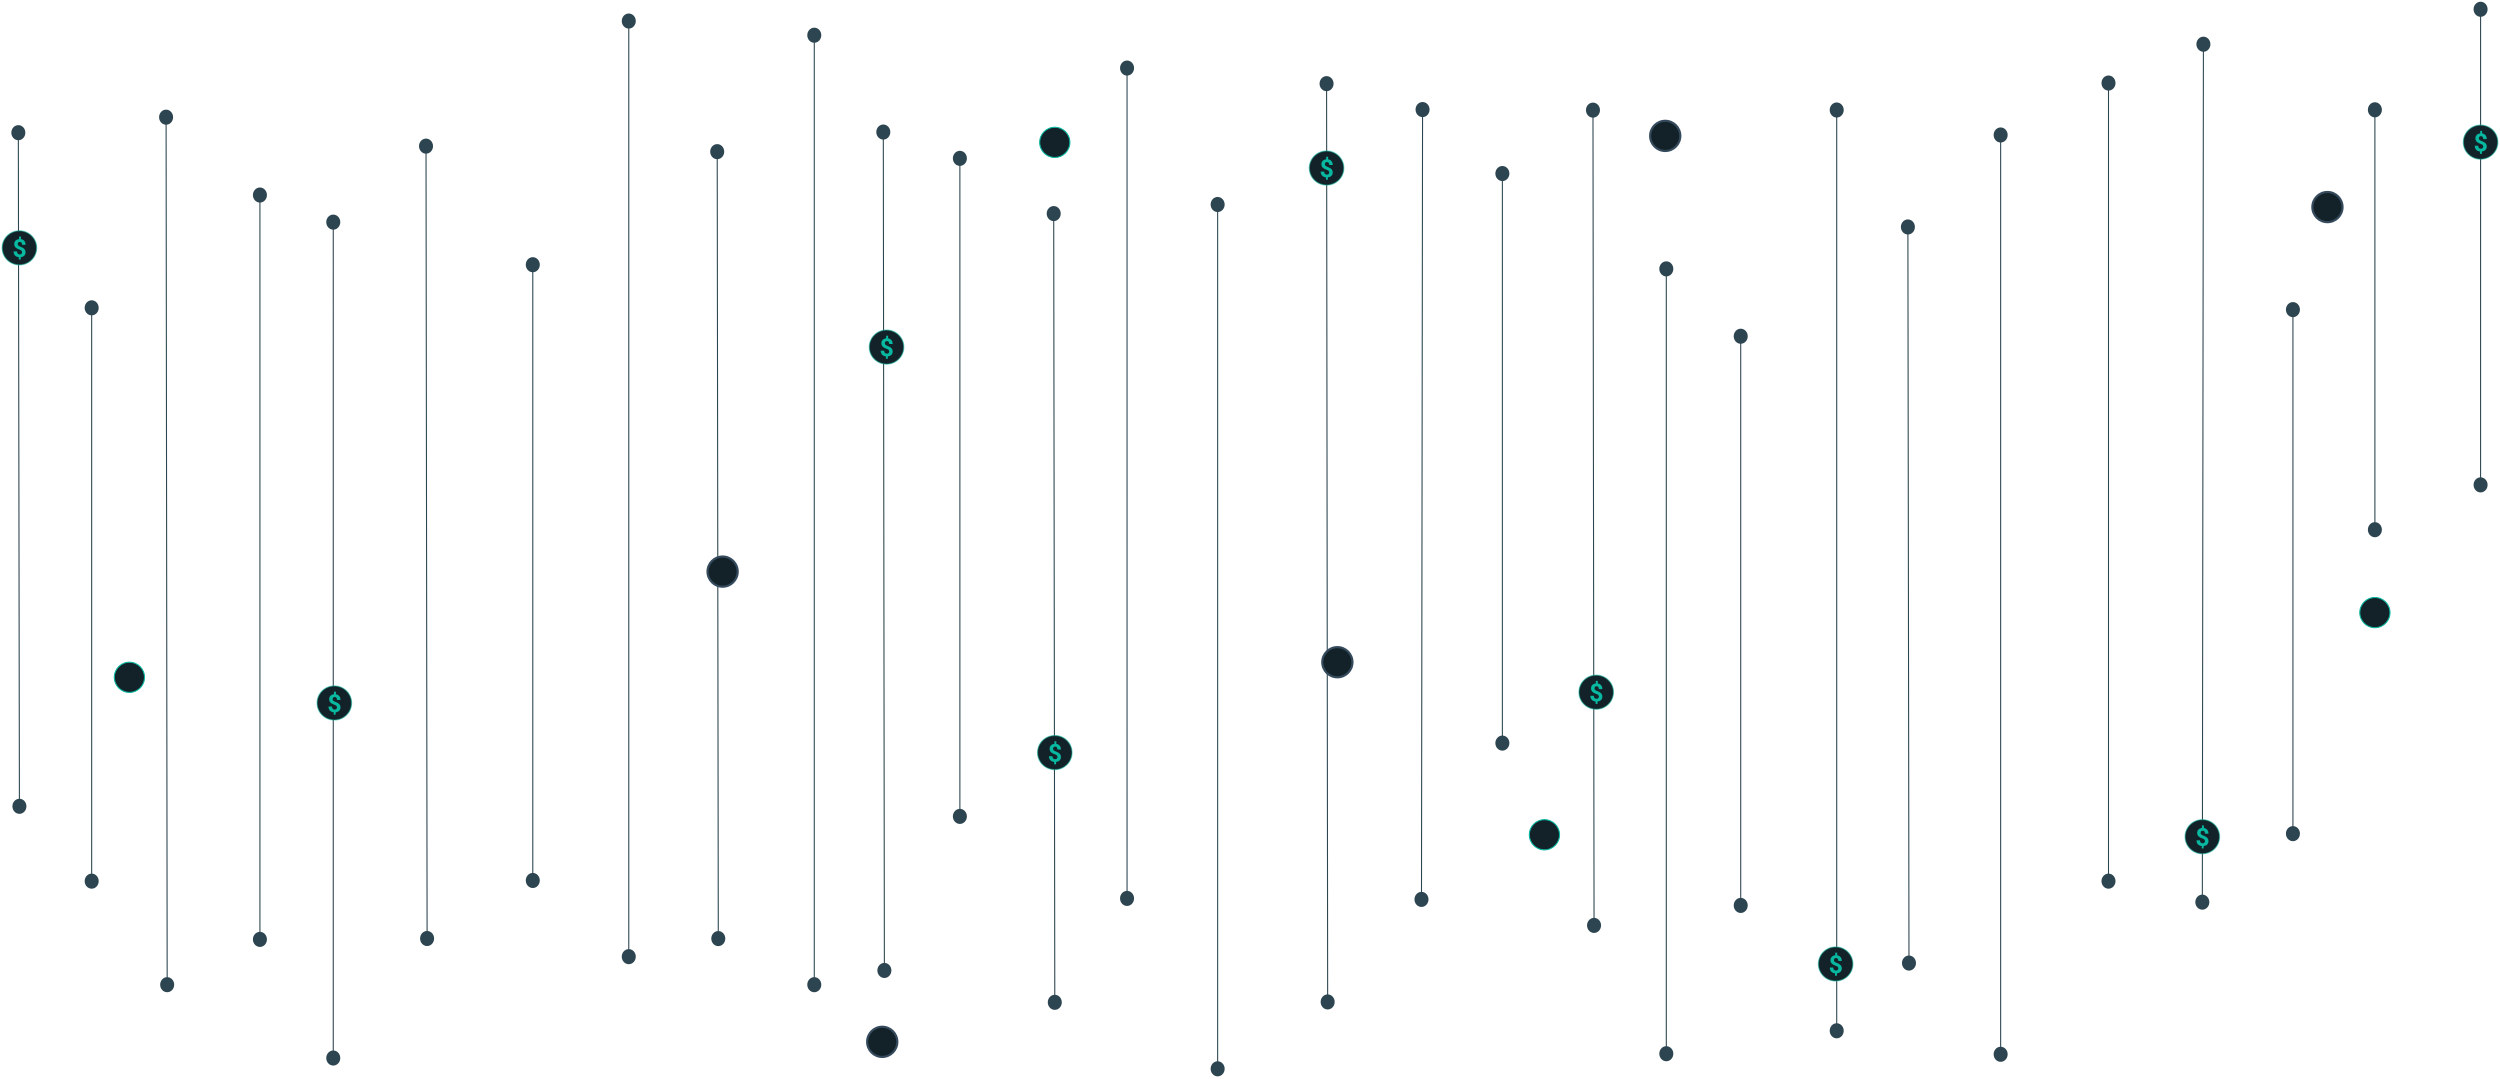 <svg width="1159" height="500" xmlns="http://www.w3.org/2000/svg"><g transform="translate(1 4)" fill="none" fill-rule="evenodd"><path d="M75.996 46.83c1.795-.003 3.252 1.562 3.254 3.495.002 1.843-1.317 3.354-2.995 3.494l.491 395.19c1.678.137 3.002 1.645 3.004 3.487.002 1.933-1.45 3.502-3.246 3.504-1.795.002-3.252-1.563-3.254-3.496-.002-1.842 1.317-3.354 2.995-3.493l-.491-395.192c-1.678-.135-3.002-1.643-3.004-3.486-.002-1.933 1.45-3.501 3.246-3.504zM444 65.914c1.795 0 3.25 1.567 3.25 3.5 0 1.843-1.322 3.352-3 3.49v298.082c1.678.138 3 1.648 3 3.49 0 1.933-1.455 3.5-3.25 3.5s-3.25-1.567-3.25-3.5c0-1.843 1.322-3.353 3-3.49V72.904c-1.678-.137-3-1.647-3-3.49 0-1.933 1.455-3.5 3.25-3.5zm362 82.466c1.795 0 3.25 1.567 3.25 3.5 0 1.843-1.322 3.352-3 3.49v256.89c1.678.137 3 1.647 3 3.49 0 1.932-1.455 3.5-3.25 3.5s-3.25-1.568-3.25-3.5c0-1.844 1.322-3.354 3-3.49V155.37c-1.678-.137-3-1.647-3-3.49 0-1.933 1.455-3.5 3.25-3.5zm-652.5-52.9c1.795 0 3.25 1.567 3.25 3.5 0 1.842-1.322 3.352-3 3.49v380.54c1.678.138 3 1.648 3 3.49 0 1.933-1.455 3.5-3.25 3.5s-3.25-1.567-3.25-3.5c0-1.843 1.322-3.353 3-3.49V102.47c-1.678-.137-3-1.647-3-3.49 0-1.933 1.455-3.5 3.25-3.5zm368-71.425c1.795 0 3.25 1.567 3.25 3.5 0 1.842-1.322 3.352-3 3.49V409.01c1.678.138 3 1.648 3 3.49 0 1.933-1.455 3.5-3.25 3.5s-3.25-1.567-3.25-3.5c0-1.843 1.322-3.353 3-3.49V31.045c-1.678-.138-3-1.648-3-3.49 0-1.933 1.455-3.5 3.25-3.5zM883.495 97.72c1.795-.003 3.252 1.561 3.255 3.494.003 1.843-1.317 3.355-2.995 3.495l.49 334.28c1.678.136 3.002 1.644 3.005 3.486.003 1.933-1.45 3.502-3.245 3.505-1.795.003-3.252-1.562-3.255-3.495-.003-1.843 1.317-3.355 2.995-3.495l-.49-334.28c-1.678-.136-3.002-1.644-3.005-3.486-.003-1.933 1.45-3.502 3.245-3.505zM246 115.222c1.795 0 3.25 1.567 3.25 3.5 0 1.842-1.322 3.352-3 3.49v278.486c1.678.137 3 1.647 3 3.49 0 1.932-1.455 3.5-3.25 3.5s-3.25-1.568-3.25-3.5c0-1.843 1.322-3.353 3-3.49V122.212c-1.678-.138-3-1.648-3-3.49 0-1.933 1.455-3.5 3.25-3.5zm367.996-83.939c1.795-.002 3.252 1.563 3.254 3.496.002 1.843-1.318 3.354-2.996 3.493l.492 418.738c1.678.136 3.002 1.644 3.004 3.486.002 1.933-1.451 3.502-3.246 3.504-1.795.002-3.252-1.563-3.254-3.496-.002-1.843 1.318-3.354 2.996-3.494l-.492-418.737c-1.678-.136-3.002-1.644-3.004-3.486-.002-1.933 1.451-3.502 3.246-3.504zM976.5 31c1.795 0 3.25 1.567 3.25 3.5 0 1.842-1.322 3.352-3 3.49v363.02c1.678.138 3 1.648 3 3.49 0 1.933-1.455 3.5-3.25 3.5s-3.25-1.567-3.25-3.5c0-1.843 1.322-3.353 3-3.49V37.99c-1.678-.137-3-1.647-3-3.49 0-1.933 1.455-3.5 3.25-3.5zM1149-3.198c1.795 0 3.25 1.567 3.25 3.5 0 1.842-1.322 3.352-3 3.49v213.507c1.678.137 3 1.647 3 3.49 0 1.932-1.455 3.5-3.25 3.5s-3.25-1.568-3.25-3.5c0-1.843 1.322-3.353 3-3.49V3.792c-1.678-.138-3-1.648-3-3.49 0-1.933 1.455-3.5 3.25-3.5zM7.494 54.015c1.795-.003 3.253 1.562 3.256 3.495.003 1.842-1.316 3.354-2.994 3.494l.489 305.31c1.678.136 3.002 1.643 3.005 3.486.003 1.933-1.45 3.502-3.244 3.505-1.795.003-3.253-1.562-3.256-3.495-.003-1.842 1.316-3.354 2.994-3.495l-.489-305.31c-1.678-.135-3.002-1.643-3.005-3.485-.003-1.933 1.45-3.502 3.244-3.505zM376.5 8.823c1.795 0 3.25 1.567 3.25 3.5 0 1.842-1.322 3.352-3 3.49v433.2c1.678.137 3 1.647 3 3.49 0 1.932-1.455 3.5-3.25 3.5s-3.25-1.568-3.25-3.5c0-1.844 1.322-3.354 3-3.49v-433.2c-1.678-.138-3-1.648-3-3.49 0-1.933 1.455-3.5 3.25-3.5zm360.995 34.739c1.795-.002 3.252 1.563 3.255 3.496.002 1.842-1.317 3.354-2.995 3.494l.49 370.975c1.679.136 3.003 1.644 3.005 3.486.003 1.933-1.45 3.502-3.245 3.504-1.795.003-3.252-1.563-3.255-3.496-.002-1.842 1.317-3.353 2.995-3.493l-.49-370.976c-1.679-.135-3.003-1.643-3.005-3.485-.003-1.933 1.45-3.502 3.245-3.505zm-541 16.685c1.795-.002 3.252 1.563 3.255 3.496.003 1.842-1.317 3.354-2.995 3.494l.49 360.363c1.679.135 3.002 1.643 3.005 3.486.003 1.933-1.45 3.501-3.245 3.504-1.795.002-3.252-1.563-3.255-3.496-.003-1.842 1.317-3.354 2.995-3.494l-.49-360.363c-1.679-.135-3.002-1.643-3.005-3.485-.003-1.933 1.45-3.502 3.245-3.505zM563.5 87.305c1.795 0 3.25 1.567 3.25 3.5 0 1.842-1.322 3.352-3 3.49V488.01c1.678.138 3 1.648 3 3.49 0 1.933-1.455 3.5-3.25 3.5s-3.25-1.567-3.25-3.5c0-1.843 1.322-3.353 3-3.49V94.294c-1.678-.137-3-1.647-3-3.49 0-1.932 1.455-3.5 3.25-3.5zm363-32.227c1.795 0 3.25 1.567 3.25 3.5 0 1.842-1.322 3.352-3 3.49v419.207c1.678.137 3 1.647 3 3.49 0 1.932-1.455 3.5-3.25 3.5s-3.25-1.568-3.25-3.5c0-1.843 1.322-3.353 3-3.49V62.067c-1.678-.137-3-1.647-3-3.49 0-1.933 1.455-3.5 3.25-3.5zM1100 43.405c1.795 0 3.25 1.567 3.25 3.5 0 1.842-1.322 3.352-3 3.49v187.683c1.678.137 3 1.647 3 3.49 0 1.932-1.455 3.5-3.25 3.5s-3.25-1.568-3.25-3.5c0-1.843 1.322-3.353 3-3.49V50.395c-1.678-.138-3-1.648-3-3.49 0-1.933 1.455-3.5 3.25-3.5zM119.5 82.92c1.795 0 3.25 1.567 3.25 3.5 0 1.842-1.322 3.352-3 3.49v338.1c1.678.138 3 1.648 3 3.49 0 1.933-1.455 3.5-3.25 3.5s-3.25-1.567-3.25-3.5c0-1.843 1.322-3.353 3-3.49V89.91c-1.678-.138-3-1.648-3-3.49 0-1.933 1.455-3.5 3.25-3.5zm367.995 8.602c1.795-.003 3.252 1.562 3.255 3.495.003 1.843-1.317 3.354-2.995 3.494l.49 358.678c1.679.135 3.002 1.643 3.005 3.485.003 1.933-1.45 3.502-3.245 3.505-1.795.002-3.252-1.563-3.255-3.496-.003-1.842 1.317-3.354 2.995-3.494l-.49-358.677c-1.679-.136-3.002-1.644-3.005-3.486-.003-1.933 1.45-3.502 3.245-3.504zM850.5 43.5c1.795 0 3.25 1.566 3.25 3.5 0 1.842-1.322 3.351-3 3.49v419.892c1.678.138 3 1.648 3 3.49 0 1.933-1.455 3.5-3.25 3.5s-3.25-1.567-3.25-3.5c0-1.843 1.322-3.353 3-3.49V50.489c-1.678-.137-3-1.647-3-3.49 0-1.933 1.455-3.5 3.25-3.5zm-560-41.243c1.795 0 3.25 1.567 3.25 3.5 0 1.842-1.322 3.352-3 3.49V436.01c1.678.138 3 1.648 3 3.49 0 1.933-1.455 3.5-3.25 3.5s-3.25-1.567-3.25-3.5c0-1.843 1.322-3.353 3-3.49V9.247c-1.678-.137-3-1.647-3-3.49 0-1.933 1.455-3.5 3.25-3.5zm368.005 41.035c1.795.002 3.248 1.571 3.245 3.504-.003 1.842-1.326 3.35-3.004 3.486l-.491 359.188c1.678.14 2.998 1.652 2.995 3.494-.003 1.933-1.46 3.498-3.255 3.495-1.795-.002-3.248-1.571-3.245-3.504.003-1.842 1.326-3.35 3.004-3.486l.491-359.188c-1.678-.14-2.998-1.651-2.995-3.494.003-1.933 1.46-3.498 3.255-3.495zM1020.504 13c1.795.002 3.248 1.571 3.246 3.504-.002 1.842-1.326 3.35-3.004 3.486l-.491 390.757c1.678.14 2.997 1.65 2.995 3.493-.002 1.933-1.46 3.498-3.254 3.496-1.795-.002-3.248-1.571-3.246-3.504.002-1.842 1.326-3.35 3.004-3.486l.491-390.757c-1.678-.14-2.997-1.65-2.995-3.493.002-1.933 1.46-3.498 3.254-3.496zM331.495 62.81c1.795-.003 3.252 1.562 3.255 3.495.003 1.842-1.317 3.354-2.995 3.494l.49 357.835c1.679.135 3.002 1.643 3.005 3.485.003 1.933-1.45 3.502-3.245 3.505-1.795.002-3.252-1.563-3.255-3.496-.003-1.842 1.317-3.354 2.995-3.494l-.49-357.834c-1.679-.136-3.002-1.644-3.005-3.486-.003-1.933 1.45-3.502 3.245-3.505zM1062 136.044c1.795 0 3.25 1.567 3.25 3.5 0 1.842-1.322 3.352-3 3.49v235.95c1.678.138 3 1.648 3 3.49 0 1.933-1.455 3.5-3.25 3.5s-3.25-1.567-3.25-3.5c0-1.842 1.322-3.352 3-3.49v-235.95c-1.678-.138-3-1.648-3-3.49 0-1.933 1.455-3.5 3.25-3.5zm-1020.5-.835c1.795 0 3.25 1.567 3.25 3.5 0 1.842-1.322 3.352-3 3.49V401.01c1.678.138 3 1.648 3 3.49 0 1.933-1.455 3.5-3.25 3.5s-3.25-1.567-3.25-3.5c0-1.843 1.322-3.353 3-3.49V142.198c-1.678-.137-3-1.647-3-3.49 0-1.932 1.455-3.5 3.25-3.5zM408.495 53.72c1.795-.002 3.253 1.564 3.255 3.497.002 1.842-1.317 3.353-2.995 3.493l.491 381.701c1.678.136 3.002 1.644 3.004 3.486.002 1.933-1.45 3.502-3.245 3.504-1.795.003-3.253-1.563-3.255-3.496-.002-1.842 1.317-3.353 2.995-3.493l-.491-381.701c-1.678-.136-3.002-1.644-3.004-3.486-.002-1.933 1.45-3.502 3.245-3.504zM771.5 117.153c1.795 0 3.25 1.567 3.25 3.5 0 1.843-1.322 3.352-3 3.49V481.01c1.678.138 3 1.648 3 3.49 0 1.933-1.455 3.5-3.25 3.5s-3.25-1.567-3.25-3.5c0-1.843 1.322-3.353 3-3.49V124.143c-1.678-.137-3-1.647-3-3.49 0-1.933 1.455-3.5 3.25-3.5zm-76-44.201c1.795 0 3.25 1.567 3.25 3.5 0 1.842-1.322 3.352-3 3.49V337.01c1.678.138 3 1.648 3 3.49 0 1.933-1.455 3.5-3.25 3.5s-3.25-1.567-3.25-3.5c0-1.843 1.322-3.353 3-3.49V79.942c-1.678-.137-3-1.647-3-3.49 0-1.933 1.455-3.5 3.25-3.5z" fill="#2D4550" fill-rule="nonzero"/><circle stroke="#08B8A0" stroke-width=".5" fill="#132228" cx="59" cy="310" r="7"/><circle stroke="#08B8A0" stroke-width=".5" fill="#132228" cx="488" cy="62" r="7"/><circle stroke="#08B8A0" stroke-width=".5" fill="#132228" cx="715" cy="383" r="7"/><circle stroke="#08B8A0" stroke-width=".5" fill="#132228" cx="1100" cy="280" r="7"/><circle stroke="#354B5D" fill="#132228" cx="334" cy="261" r="7"/><g transform="translate(146 314)"><ellipse stroke-opacity=".5" stroke="#08B8A0" stroke-width=".575" fill="#132228" cx="8" cy="7.902" rx="8" ry="7.902"/><path d="M8.605 13.336V12.22c.696-.071 1.243-.305 1.64-.702.396-.397.595-.914.595-1.55 0-.34-.053-.64-.157-.896a2.088 2.088 0 00-.455-.685c-.199-.2-.442-.38-.73-.539a10.305 10.305 0 00-1.104-.508c-.447-.18-.753-.356-.918-.528-.164-.172-.247-.4-.247-.685 0-.307.084-.547.253-.721.168-.174.406-.262.713-.262.31 0 .559.112.744.335.185.222.278.558.278 1.008h1.623c0-.73-.187-1.325-.562-1.783-.374-.459-.893-.735-1.555-.829V2.656h-.899v1.202c-.67.067-1.207.303-1.611.707-.405.404-.607.923-.607 1.556 0 .366.06.683.177.949.118.265.283.496.494.693.212.197.465.37.761.522.296.152.648.304 1.056.458.408.153.697.32.867.502.17.182.256.426.256.733 0 .296-.096.53-.286.705-.191.174-.452.261-.78.261-.398 0-.702-.119-.913-.357-.212-.237-.318-.579-.318-1.024H5.298c0 .767.21 1.382.631 1.844.421.463 1.016.735 1.783.817v1.112h.893z" fill="#08B8A0" fill-rule="nonzero"/></g><g transform="translate(606 66)"><ellipse stroke-opacity=".5" stroke="#08B8A0" stroke-width=".575" fill="#132228" cx="8" cy="7.902" rx="8" ry="7.902"/><path d="M8.605 13.336V12.22c.696-.071 1.243-.305 1.64-.702.396-.397.595-.914.595-1.55 0-.34-.053-.64-.157-.896a2.088 2.088 0 00-.455-.685c-.199-.2-.442-.38-.73-.539a10.305 10.305 0 00-1.104-.508c-.447-.18-.753-.356-.918-.528-.164-.172-.247-.4-.247-.685 0-.307.084-.547.253-.721.168-.174.406-.262.713-.262.31 0 .559.112.744.335.185.222.278.558.278 1.008h1.623c0-.73-.187-1.325-.562-1.783-.374-.459-.893-.735-1.555-.829V2.656h-.899v1.202c-.67.067-1.207.303-1.611.707-.405.404-.607.923-.607 1.556 0 .366.06.683.177.949.118.265.283.496.494.693.212.197.465.37.761.522.296.152.648.304 1.056.458.408.153.697.32.867.502.17.182.256.426.256.733 0 .296-.096.53-.286.705-.191.174-.452.261-.78.261-.398 0-.702-.119-.913-.357-.212-.237-.318-.579-.318-1.024H5.298c0 .767.21 1.382.631 1.844.421.463 1.016.735 1.783.817v1.112h.893z" fill="#08B8A0" fill-rule="nonzero"/></g><g transform="translate(402 149)"><ellipse stroke-opacity=".5" stroke="#08B8A0" stroke-width=".575" fill="#132228" cx="8" cy="7.902" rx="8" ry="7.902"/><path d="M8.605 13.336V12.22c.696-.071 1.243-.305 1.64-.702.396-.397.595-.914.595-1.55 0-.34-.053-.64-.157-.896a2.088 2.088 0 00-.455-.685c-.199-.2-.442-.38-.73-.539a10.305 10.305 0 00-1.104-.508c-.447-.18-.753-.356-.918-.528-.164-.172-.247-.4-.247-.685 0-.307.084-.547.253-.721.168-.174.406-.262.713-.262.31 0 .559.112.744.335.185.222.278.558.278 1.008h1.623c0-.73-.187-1.325-.562-1.783-.374-.459-.893-.735-1.555-.829V2.656h-.899v1.202c-.67.067-1.207.303-1.611.707-.405.404-.607.923-.607 1.556 0 .366.06.683.177.949.118.265.283.496.494.693.212.197.465.37.761.522.296.152.648.304 1.056.458.408.153.697.32.867.502.17.182.256.426.256.733 0 .296-.096.53-.286.705-.191.174-.452.261-.78.261-.398 0-.702-.119-.913-.357-.212-.237-.318-.579-.318-1.024H5.298c0 .767.21 1.382.631 1.844.421.463 1.016.735 1.783.817v1.112h.893z" fill="#08B8A0" fill-rule="nonzero"/></g><g transform="translate(480 337)"><ellipse stroke-opacity=".5" stroke="#08B8A0" stroke-width=".575" fill="#132228" cx="8" cy="7.902" rx="8" ry="7.902"/><path d="M8.605 13.336V12.22c.696-.071 1.243-.305 1.64-.702.396-.397.595-.914.595-1.55 0-.34-.053-.64-.157-.896a2.088 2.088 0 00-.455-.685c-.199-.2-.442-.38-.73-.539a10.305 10.305 0 00-1.104-.508c-.447-.18-.753-.356-.918-.528-.164-.172-.247-.4-.247-.685 0-.307.084-.547.253-.721.168-.174.406-.262.713-.262.31 0 .559.112.744.335.185.222.278.558.278 1.008h1.623c0-.73-.187-1.325-.562-1.783-.374-.459-.893-.735-1.555-.829V2.656h-.899v1.202c-.67.067-1.207.303-1.611.707-.405.404-.607.923-.607 1.556 0 .366.06.683.177.949.118.265.283.496.494.693.212.197.465.37.761.522.296.152.648.304 1.056.458.408.153.697.32.867.502.17.182.256.426.256.733 0 .296-.096.53-.286.705-.191.174-.452.261-.78.261-.398 0-.702-.119-.913-.357-.212-.237-.318-.579-.318-1.024H5.298c0 .767.21 1.382.631 1.844.421.463 1.016.735 1.783.817v1.112h.893z" fill="#08B8A0" fill-rule="nonzero"/></g><g transform="translate(731 309)"><ellipse stroke-opacity=".5" stroke="#08B8A0" stroke-width=".575" fill="#132228" cx="8" cy="7.902" rx="8" ry="7.902"/><path d="M8.605 13.336V12.22c.696-.071 1.243-.305 1.64-.702.396-.397.595-.914.595-1.55 0-.34-.053-.64-.157-.896a2.088 2.088 0 00-.455-.685c-.199-.2-.442-.38-.73-.539a10.305 10.305 0 00-1.104-.508c-.447-.18-.753-.356-.918-.528-.164-.172-.247-.4-.247-.685 0-.307.084-.547.253-.721.168-.174.406-.262.713-.262.31 0 .559.112.744.335.185.222.278.558.278 1.008h1.623c0-.73-.187-1.325-.562-1.783-.374-.459-.893-.735-1.555-.829V2.656h-.899v1.202c-.67.067-1.207.303-1.611.707-.405.404-.607.923-.607 1.556 0 .366.06.683.177.949.118.265.283.496.494.693.212.197.465.37.761.522.296.152.648.304 1.056.458.408.153.697.32.867.502.17.182.256.426.256.733 0 .296-.096.53-.286.705-.191.174-.452.261-.78.261-.398 0-.702-.119-.913-.357-.212-.237-.318-.579-.318-1.024H5.298c0 .767.21 1.382.631 1.844.421.463 1.016.735 1.783.817v1.112h.893z" fill="#08B8A0" fill-rule="nonzero"/></g><g transform="translate(1012 376)"><ellipse stroke-opacity=".5" stroke="#08B8A0" stroke-width=".575" fill="#132228" cx="8" cy="7.902" rx="8" ry="7.902"/><path d="M8.605 13.336V12.22c.696-.071 1.243-.305 1.64-.702.396-.397.595-.914.595-1.55 0-.34-.053-.64-.157-.896a2.088 2.088 0 00-.455-.685c-.199-.2-.442-.38-.73-.539a10.305 10.305 0 00-1.104-.508c-.447-.18-.753-.356-.918-.528-.164-.172-.247-.4-.247-.685 0-.307.084-.547.253-.721.168-.174.406-.262.713-.262.31 0 .559.112.744.335.185.222.278.558.278 1.008h1.623c0-.73-.187-1.325-.562-1.783-.374-.459-.893-.735-1.555-.829V2.656h-.899v1.202c-.67.067-1.207.303-1.611.707-.405.404-.607.923-.607 1.556 0 .366.06.683.177.949.118.265.283.496.494.693.212.197.465.37.761.522.296.152.648.304 1.056.458.408.153.697.32.867.502.17.182.256.426.256.733 0 .296-.096.53-.286.705-.191.174-.452.261-.78.261-.398 0-.702-.119-.913-.357-.212-.237-.318-.579-.318-1.024H5.298c0 .767.21 1.382.631 1.844.421.463 1.016.735 1.783.817v1.112h.893z" fill="#08B8A0" fill-rule="nonzero"/></g><g transform="translate(1141 54)"><ellipse stroke-opacity=".5" stroke="#08B8A0" stroke-width=".575" fill="#132228" cx="8" cy="7.902" rx="8" ry="7.902"/><path d="M8.605 13.336V12.22c.696-.071 1.243-.305 1.64-.702.396-.397.595-.914.595-1.55 0-.34-.053-.64-.157-.896a2.088 2.088 0 00-.455-.685c-.199-.2-.442-.38-.73-.539a10.305 10.305 0 00-1.104-.508c-.447-.18-.753-.356-.918-.528-.164-.172-.247-.4-.247-.685 0-.307.084-.547.253-.721.168-.174.406-.262.713-.262.31 0 .559.112.744.335.185.222.278.558.278 1.008h1.623c0-.73-.187-1.325-.562-1.783-.374-.459-.893-.735-1.555-.829V2.656h-.899v1.202c-.67.067-1.207.303-1.611.707-.405.404-.607.923-.607 1.556 0 .366.06.683.177.949.118.265.283.496.494.693.212.197.465.37.761.522.296.152.648.304 1.056.458.408.153.697.32.867.502.17.182.256.426.256.733 0 .296-.096.53-.286.705-.191.174-.452.261-.78.261-.398 0-.702-.119-.913-.357-.212-.237-.318-.579-.318-1.024H5.298c0 .767.21 1.382.631 1.844.421.463 1.016.735 1.783.817v1.112h.893z" fill="#08B8A0" fill-rule="nonzero"/></g><g transform="translate(0 103)"><ellipse stroke-opacity=".5" stroke="#08B8A0" stroke-width=".575" fill="#132228" cx="8" cy="7.902" rx="8" ry="7.902"/><path d="M8.605 13.336V12.22c.696-.071 1.243-.305 1.64-.702.396-.397.595-.914.595-1.55 0-.34-.053-.64-.157-.896a2.088 2.088 0 00-.455-.685c-.199-.2-.442-.38-.73-.539a10.305 10.305 0 00-1.104-.508c-.447-.18-.753-.356-.918-.528-.164-.172-.247-.4-.247-.685 0-.307.084-.547.253-.721.168-.174.406-.262.713-.262.31 0 .559.112.744.335.185.222.278.558.278 1.008h1.623c0-.73-.187-1.325-.562-1.783-.374-.459-.893-.735-1.555-.829V2.656h-.899v1.202c-.67.067-1.207.303-1.611.707-.405.404-.607.923-.607 1.556 0 .366.06.683.177.949.118.265.283.496.494.693.212.197.465.37.761.522.296.152.648.304 1.056.458.408.153.697.32.867.502.17.182.256.426.256.733 0 .296-.096.53-.286.705-.191.174-.452.261-.78.261-.398 0-.702-.119-.913-.357-.212-.237-.318-.579-.318-1.024H5.298c0 .767.21 1.382.631 1.844.421.463 1.016.735 1.783.817v1.112h.893z" fill="#08B8A0" fill-rule="nonzero"/></g><circle stroke="#354B5D" fill="#132228" cx="619" cy="303" r="7"/><circle stroke="#354B5D" fill="#132228" cx="771" cy="59" r="7"/><circle stroke="#354B5D" fill="#132228" cx="1078" cy="92" r="7"/><circle stroke="#354B5D" fill="#132228" cx="408" cy="479" r="7"/><g transform="translate(842 435)"><ellipse stroke-opacity=".5" stroke="#08B8A0" stroke-width=".575" fill="#132228" cx="8" cy="7.902" rx="8" ry="7.902"/><path d="M8.605 13.336V12.22c.696-.071 1.243-.305 1.64-.702.396-.397.595-.914.595-1.55 0-.34-.053-.64-.157-.896a2.088 2.088 0 00-.455-.685c-.199-.2-.442-.38-.73-.539a10.305 10.305 0 00-1.104-.508c-.447-.18-.753-.356-.918-.528-.164-.172-.247-.4-.247-.685 0-.307.084-.547.253-.721.168-.174.406-.262.713-.262.31 0 .559.112.744.335.185.222.278.558.278 1.008h1.623c0-.73-.187-1.325-.562-1.783-.374-.459-.893-.735-1.555-.829V2.656h-.899v1.202c-.67.067-1.207.303-1.611.707-.405.404-.607.923-.607 1.556 0 .366.06.683.177.949.118.265.283.496.494.693.212.197.465.37.761.522.296.152.648.304 1.056.458.408.153.697.32.867.502.17.182.256.426.256.733 0 .296-.096.53-.286.705-.191.174-.452.261-.78.261-.398 0-.702-.119-.913-.357-.212-.237-.318-.579-.318-1.024H5.298c0 .767.21 1.382.631 1.844.421.463 1.016.735 1.783.817v1.112h.893z" fill="#08B8A0" fill-rule="nonzero"/></g></g></svg>